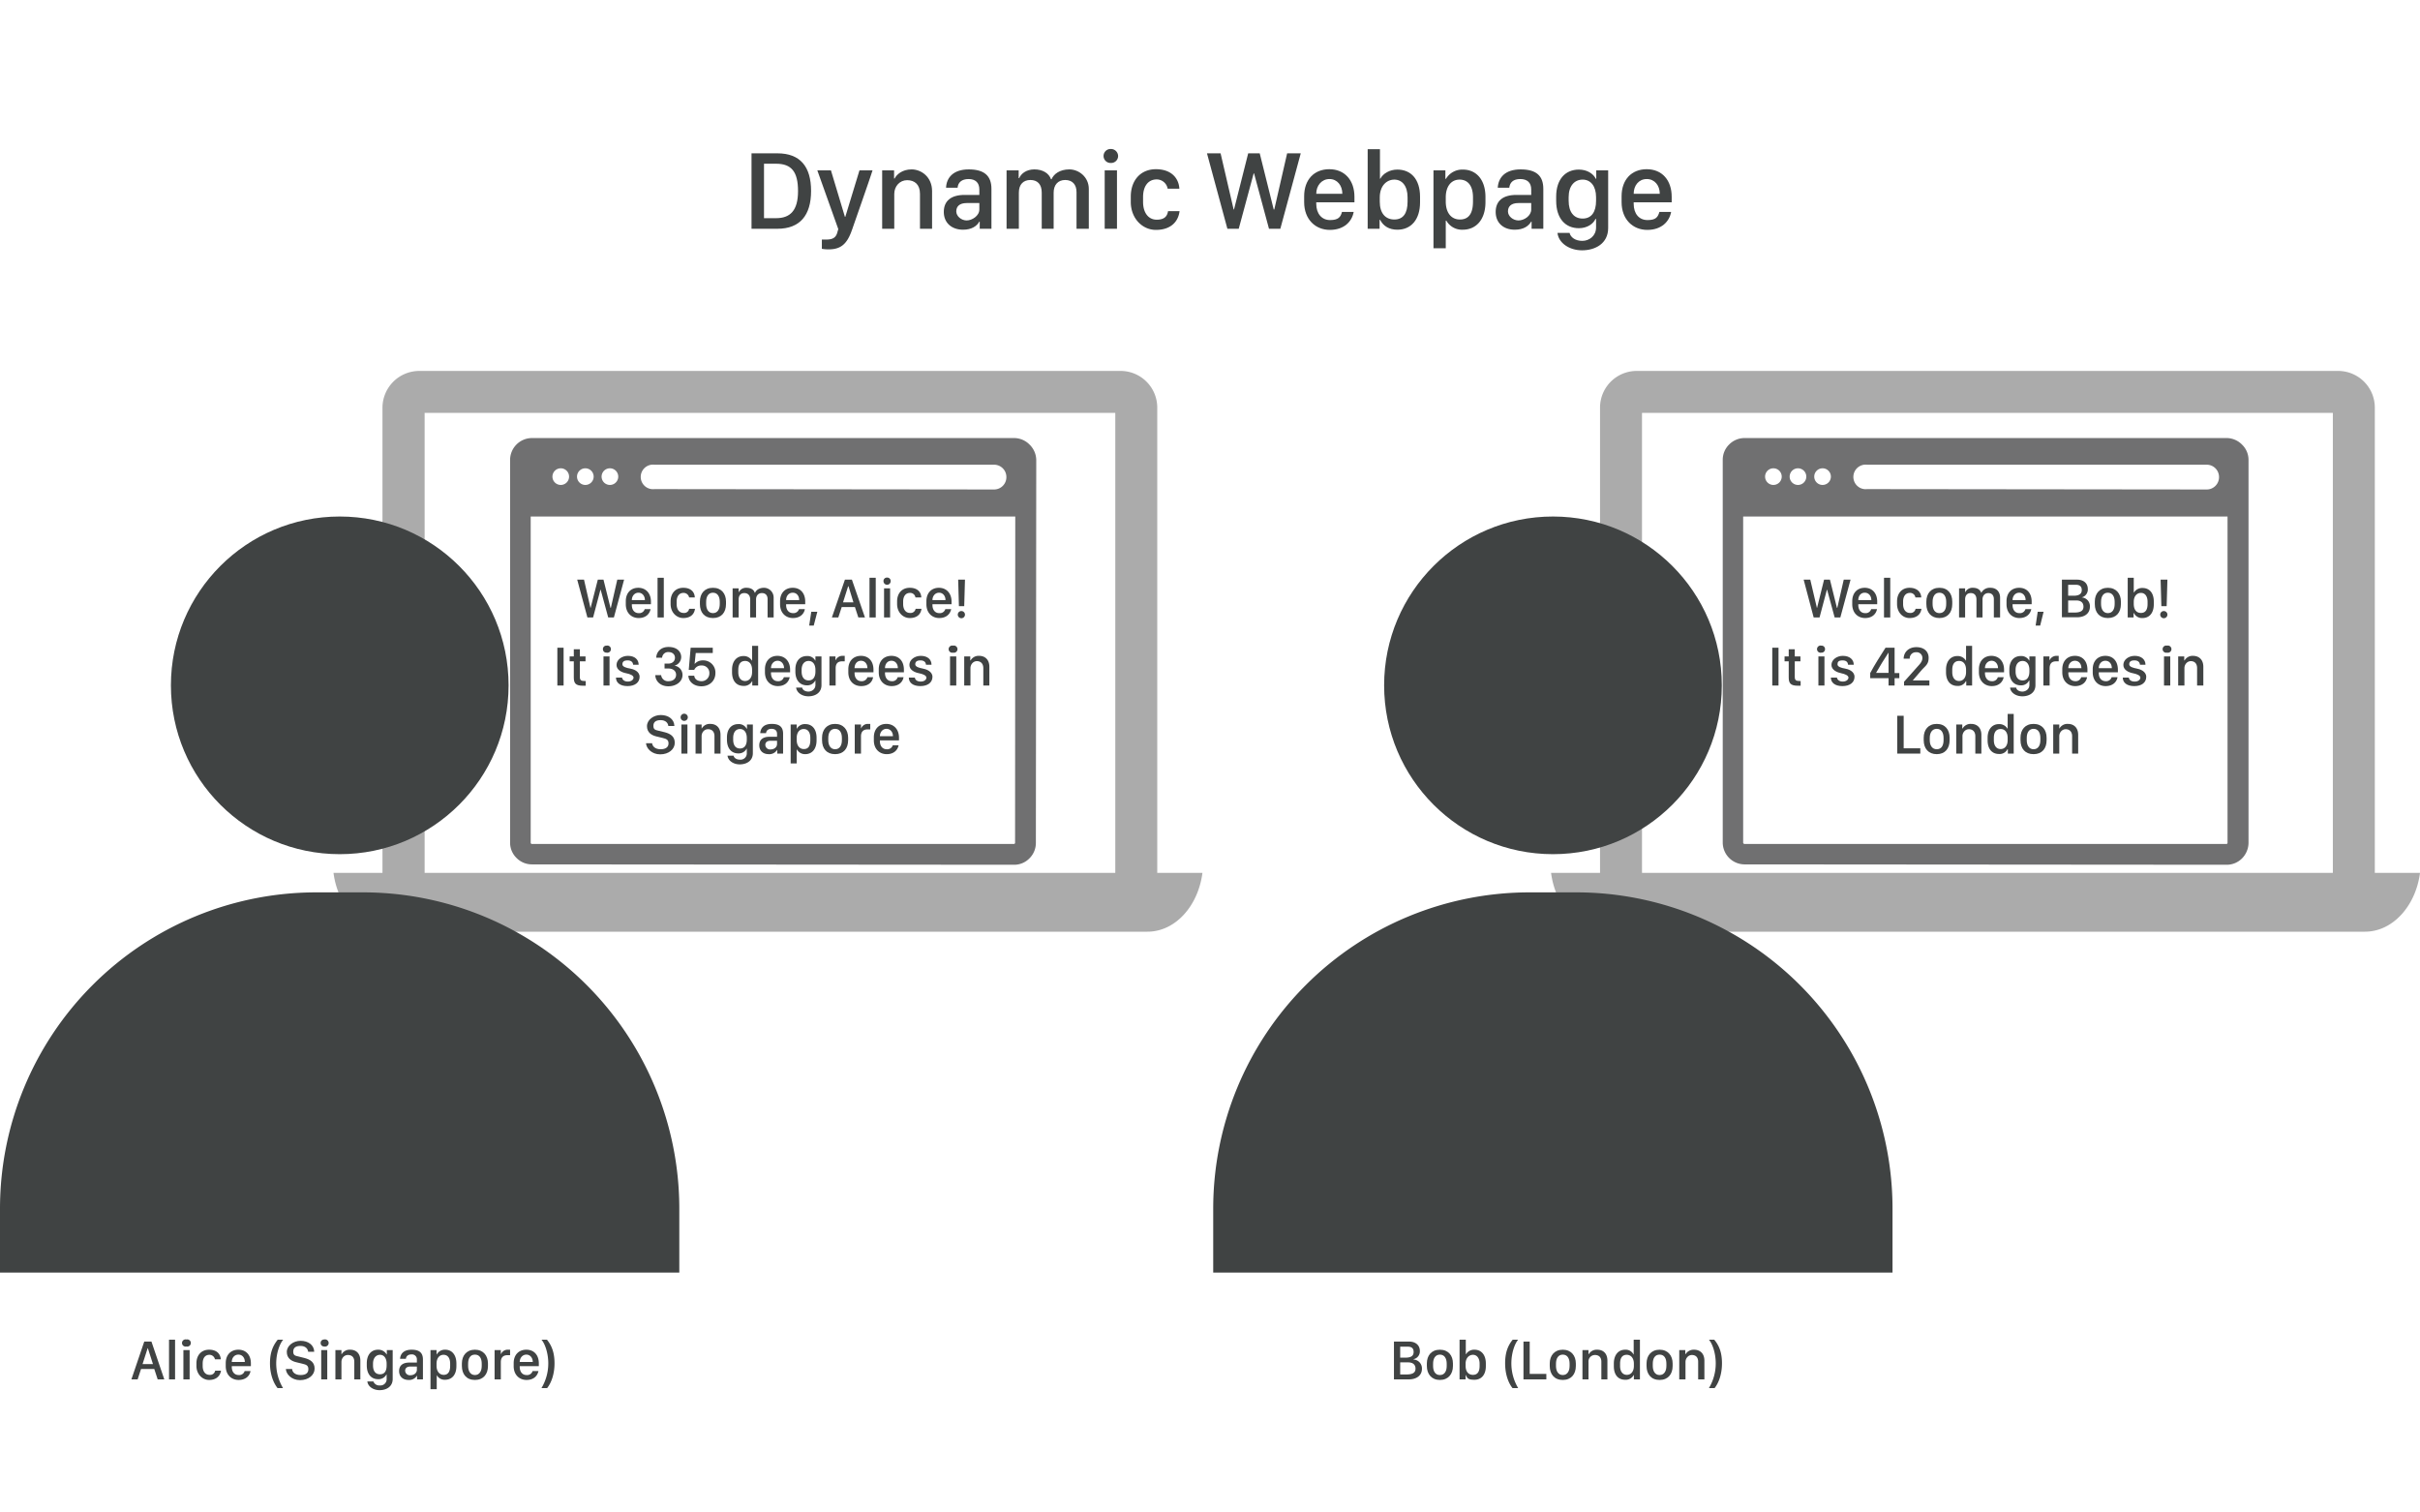 <svg viewBox="0 0 1280 800" xmlns="http://www.w3.org/2000/svg"><path d="m544.6 235.2a11.5 11.5 0 0 0 -8.1-3.5h-255.2a11.6 11.6 0 0 0 -11.5 11.5v202.5a11.3 11.3 0 0 0 3.4 8.1 11.4 11.4 0 0 0 8.1 3.4l255.1.2h.1a11.2 11.2 0 0 0 8-3.4 11.4 11.4 0 0 0 3.4-8.1l.2-202.7a11.6 11.6 0 0 0 -3.5-8zm-7.7 210.7c0 .2-.4.5-.5.5h-255.2c-.2 0-.5-.4-.5-.6v-172.6h256.3zm-4.6-193.5a6.5 6.5 0 0 1 -6.5 6.5l-179.6-.2a6.5 6.5 0 1 1 0-12.9h179.6a6.5 6.5 0 0 1 6.5 6.6zm-205.3-.3a4.4 4.4 0 1 1 -4.4-4.4 4.4 4.4 0 0 1 4.4 4.4zm-13 0a4.4 4.4 0 1 1 -4.4-4.4 4.4 4.4 0 0 1 4.4 4.4zm-17.4-4.4a4.4 4.4 0 0 1 0 8.8 4.4 4.4 0 0 1 0-8.8z" fill="#707071"/><g fill="#404343"><path d="m310.7 326.6-5.4-20h3.6l3.4 14.9h.1l3.8-14.9h3l3.7 14.9h.2l3.4-14.9h3.6l-5.4 20h-3l-4-14.7h-.1l-3.9 14.7z"/><path d="m331 319.6v-1.6c0-4.3 2.6-7.1 6.6-7.1s6.7 2.9 6.7 7.3v1.4h-10.1v.4c0 2.6 1.4 4.3 3.6 4.3a3 3 0 0 0 3.2-2.1h3.1c-.5 2.5-2.5 4.7-6.3 4.7s-6.8-2.7-6.8-7.3zm10.1-2.2c0-2.2-1.4-3.9-3.4-3.9s-3.5 1.7-3.5 3.9z"/><path d="m347.8 305.6h3.3v21h-3.3z"/><path d="m354.7 318.1c0-4.2 2.5-7.2 6.7-7.2s6 2.4 6.1 5.1h-3a3 3 0 0 0 -3-2.4c-2.2 0-3.6 1.7-3.6 4.6v1.3c0 2.9 1.4 4.7 3.7 4.7a2.6 2.6 0 0 0 2.9-2.2h3.1c-.4 3.1-2.6 4.9-6.2 4.9s-6.7-3-6.7-7.4z"/><path d="m384 318.2v1.3c0 4.4-2.4 7.4-6.9 7.4s-6.9-3-6.9-7.4v-1.3c0-4.2 2.4-7.3 6.9-7.3s6.9 3.1 6.9 7.3zm-10.5.1v1.2c0 2.7 1.2 4.8 3.6 4.8s3.6-2 3.6-4.8v-1.2c0-2.8-1.2-4.8-3.6-4.8s-3.6 2-3.6 4.8z"/><path d="m387.5 311.2h3.2v2h.1a4.2 4.2 0 0 1 4-2.3c2.4 0 3.9 1 4.4 2.6h.2c.5-1.3 2.1-2.6 4.7-2.6s5.1 2.1 5.1 5.2v10.5h-3.2v-9.7c0-2-1.1-3.2-3-3.2s-3.1 1.3-3.1 3.4v9.5h-3.1v-9.5c0-2.3-1.3-3.4-3.1-3.4s-3 1.1-3 3.4v9.5h-3.2z"/><path d="m412.6 319.6v-1.6c0-4.3 2.6-7.1 6.7-7.1s6.6 2.9 6.6 7.3v1.4h-10.1v.4c0 2.6 1.4 4.3 3.7 4.3a3 3 0 0 0 3.1-2.1h3.1c-.4 2.5-2.5 4.7-6.3 4.7s-6.8-2.7-6.8-7.3zm10.1-2.2c0-2.2-1.3-3.9-3.4-3.9s-3.5 1.7-3.5 3.9z"/><path d="m428 330.9 1.1-7.3h3.2l-1.9 7.3z"/><path d="m440 326.6 6.9-20h3.7l6.9 20h-3.5l-1.8-5.5h-7l-1.8 5.5zm8.6-16.5-2.7 8.5h5.5l-2.6-8.5z"/><path d="m459.9 305.6h3.3v21h-3.3z"/><path d="m469.2 305.5a1.8 1.8 0 0 1 1.9 1.9 1.9 1.9 0 0 1 -3.8 0 1.8 1.8 0 0 1 1.9-1.9zm-1.6 5.7h3.2v15.4h-3.2z"/><path d="m474.5 318.1c0-4.2 2.5-7.2 6.7-7.2s6 2.4 6.1 5.1h-3.1a2.8 2.8 0 0 0 -2.9-2.4c-2.2 0-3.6 1.7-3.6 4.6v1.3c0 2.9 1.4 4.7 3.6 4.7a2.7 2.7 0 0 0 3-2.2h3.1c-.4 3.1-2.6 4.9-6.2 4.9s-6.7-3-6.7-7.4z"/><path d="m490 319.6v-1.6c0-4.3 2.6-7.1 6.6-7.1s6.7 2.9 6.7 7.3v1.4h-10.1v.4c0 2.6 1.4 4.3 3.6 4.3a3 3 0 0 0 3.2-2.1h3.1c-.5 2.5-2.5 4.7-6.3 4.7s-6.8-2.7-6.8-7.3zm10.1-2.2c0-2.2-1.4-3.9-3.4-3.9s-3.5 1.7-3.5 3.9z"/><path d="m508.6 323.2a1.9 1.9 0 1 1 -2 1.8 1.9 1.9 0 0 1 2-1.8zm1.8-16.6-.4 14h-2.8l-.4-14z"/><path d="m294.8 362.6v-20h3.3v20z"/><path d="m303.5 343.4h3.2v3.8h3v2.6h-3v8.2c0 1.7.6 2.2 2.4 2.2h.7v2.5h-1.5c-3.8 0-4.8-1.3-4.8-4.4v-8.5h-2.2v-2.6h2.2z"/><path d="m320.8 341.5a1.9 1.9 0 1 1 0 3.7 1.8 1.8 0 0 1 -1.9-1.8 1.8 1.8 0 0 1 1.9-1.9zm-1.6 5.7h3.2v15.4h-3.2z"/><path d="m332.1 346.9c3.7 0 5.7 2 5.7 4.7h-2.9c-.1-1.1-.8-2.3-2.9-2.3s-2.8.8-2.8 2.1 2.2 1.9 4 2.2 5.1 1.4 5.1 4.4-2.5 4.9-6.4 4.9-6.1-1.8-6.1-4.5h3.2c.2 1.2 1.3 2.1 3.1 2.1s3-1 3-2.1-1.8-1.9-3.9-2.3-5.1-1.6-5.1-4.4 2.9-4.8 6-4.8z"/><path d="m351.5 351h2c2.1 0 3.5-1.3 3.5-3.1s-1.4-3-3.4-3a3.2 3.2 0 0 0 -3.4 3h-3.1c.1-3 2.3-5.7 6.5-5.7s6.6 2.2 6.7 5.2a4.7 4.7 0 0 1 -3.6 4.7 4.9 4.9 0 0 1 4.3 4.9c0 3.5-3.3 6-7.5 6s-6.8-2.7-6.9-5.9h3.1a3.6 3.6 0 0 0 3.9 3.2c2.6 0 4-1.5 4-3.4s-1.5-3.3-4-3.3h-2.1z"/><path d="m367.2 357.4c.2 1.9 1.8 2.9 3.9 2.9a4.1 4.1 0 0 0 4.1-4.2 3.9 3.9 0 0 0 -4.1-4.1 4 4 0 0 0 -3.9 2.3h-2.9l1-11.7h11.7v2.8h-9l-.6 5.7h.1a5.6 5.6 0 0 1 4.3-1.8 6.4 6.4 0 0 1 6.6 6.7c0 4.2-3.2 7-7.4 7s-6.8-2.6-6.9-5.6z"/><path d="m397.7 349.4h.1v-7.8h3.2v21h-3.1v-2.3h-.1a4.8 4.8 0 0 1 -4.5 2.5c-3.9 0-6.1-2.8-6.1-7.2v-1.4c0-4.3 2.3-7.2 6.1-7.2a5 5 0 0 1 4.4 2.4zm-7.2 4.9v1.2c0 3.1 1.5 4.7 3.6 4.7s3.7-1.7 3.7-4.7v-1.2c0-2.9-1.4-4.7-3.7-4.7s-3.6 1.6-3.6 4.7z"/><path d="m404.6 355.6v-1.6c0-4.3 2.6-7.1 6.6-7.1s6.7 2.9 6.7 7.3v1.4h-10.1v.4c0 2.6 1.4 4.3 3.6 4.3a3 3 0 0 0 3.2-2.1h3.1c-.5 2.5-2.5 4.7-6.3 4.7s-6.8-2.7-6.8-7.3zm10.1-2.2c0-2.2-1.4-3.9-3.4-3.9s-3.5 1.7-3.5 3.9z"/><path d="m431.3 362.3v-2.3h-.1a4.7 4.7 0 0 1 -4.4 2.5c-3.6 0-6.1-2.6-6.1-7.3v-1.1c0-4.6 2.5-7.1 6.1-7.1a4.6 4.6 0 0 1 4.4 2.4h.1v-2.2h3.2v15.2c0 4.1-3.4 5.9-6.9 5.9s-6.2-2-6.5-4.6h3.2c.2 1.2 1.5 2.1 3.3 2.1s3.7-1.3 3.7-3.5zm-7.3-8v.9c0 3 1.4 4.7 3.7 4.7s3.6-1.7 3.6-4.7v-.9c0-2.9-1.4-4.7-3.6-4.7s-3.7 1.7-3.7 4.7z"/><path d="m438.7 347.2h3.2v2h.1a3.9 3.9 0 0 1 3.7-2.3h1.1v2.9h-1.4c-2.6 0-3.4 1.6-3.4 3.7v9.1h-3.3z"/><path d="m448.7 355.6v-1.6c0-4.3 2.6-7.1 6.7-7.1s6.6 2.9 6.6 7.3v1.4h-10v.4c0 2.6 1.4 4.3 3.6 4.3a3.1 3.1 0 0 0 3.2-2.1h3c-.4 2.5-2.4 4.7-6.3 4.7s-6.8-2.7-6.8-7.3zm10.1-2.2c0-2.2-1.3-3.9-3.4-3.9s-3.4 1.7-3.4 3.9z"/><path d="m464.8 355.6v-1.6c0-4.3 2.6-7.1 6.7-7.1s6.6 2.9 6.6 7.3v1.4h-10v.4c0 2.6 1.4 4.3 3.6 4.3a2.9 2.9 0 0 0 3.1-2.1h3.1c-.4 2.5-2.5 4.7-6.3 4.7s-6.8-2.7-6.8-7.3zm10.1-2.2c0-2.2-1.3-3.9-3.4-3.9s-3.4 1.7-3.4 3.9z"/><path d="m487 346.9c3.7 0 5.7 2 5.7 4.7h-2.9c-.1-1.1-.8-2.3-2.9-2.3s-2.8.8-2.8 2.1 2.2 1.9 3.9 2.2 5.2 1.4 5.2 4.4-2.5 4.9-6.4 4.9-6.1-1.8-6.1-4.5h3.2c.1 1.2 1.2 2.1 3.1 2.1s3-1 3-2.1-1.8-1.9-3.9-2.3-5.1-1.6-5.1-4.4 2.9-4.8 6-4.8z"/><path d="m504.1 341.5a1.9 1.9 0 1 1 0 3.7 1.9 1.9 0 1 1 0-3.7zm-1.6 5.7h3.3v15.4h-3.3z"/><path d="m510 347.2h3.2v2.1h.2a4.8 4.8 0 0 1 4.5-2.4c3.1 0 5.4 2 5.4 5.8v9.9h-3.2v-9.2c0-2.5-1.5-3.7-3.4-3.7s-3.4 1.7-3.4 3.7v9.2h-3.3z"/><path d="m344.9 393.1c.2 1.7 1.7 3.2 4.5 3.2s4.2-1.2 4.2-3.1-1.1-2.4-3.2-2.9l-3.3-.8c-2.5-.6-4.9-2.1-4.9-5.4s3.4-5.9 7.3-5.9 7.1 2.1 7.2 5.8h-3.2c-.2-1.7-1.5-3.1-4.1-3.1s-3.8 1.1-3.8 3 .9 2.2 2.7 2.6l3.3.8c3 .8 5.3 2.2 5.3 5.6s-3.2 6.1-7.7 6.1-7.4-3.2-7.5-5.9z"/><path d="m362 377.5a1.9 1.9 0 1 1 -2 1.9 1.9 1.9 0 0 1 2-1.9zm-1.6 5.7h3.2v15.4h-3.2z"/><path d="m367.9 383.2h3.2v2.1h.1a4.8 4.8 0 0 1 4.5-2.4c3.2 0 5.4 2 5.4 5.8v9.9h-3.2v-9.2c0-2.5-1.4-3.7-3.4-3.7s-3.4 1.7-3.4 3.7v9.2h-3.2z"/><path d="m395 398.3v-2.3h-.1a4.7 4.7 0 0 1 -4.4 2.5c-3.6 0-6-2.6-6-7.3v-1.1c0-4.6 2.4-7.1 6-7.1a4.6 4.6 0 0 1 4.4 2.4h.2v-2.2h3.1v15.2c0 4.1-3.4 5.9-6.9 5.9s-6.2-2-6.5-4.6h3.2c.3 1.2 1.5 2.1 3.4 2.1a3.3 3.3 0 0 0 3.6-3.5zm-7.2-8v.9c0 3 1.3 4.7 3.6 4.7s3.6-1.7 3.6-4.7v-.9c0-2.9-1.4-4.7-3.6-4.7s-3.6 1.7-3.6 4.7z"/><path d="m406.6 398.9c-3 0-5-1.8-5-4.7s1.9-4.5 5.4-4.5h4v-1.5c0-1.8-1.1-2.7-2.9-2.7s-2.8.9-2.9 2.3h-3.1c.2-2.7 1.9-4.9 6.1-4.9s6 1.7 6 5.2v10.5h-3.1v-1.9h-.1a4.8 4.8 0 0 1 -4.4 2.2zm4.4-5.4v-1.7h-3.4c-1.9 0-2.8.9-2.8 2.2a2.5 2.5 0 0 0 2.8 2.4c1.9 0 3.4-1.2 3.4-2.9z"/><path d="m421.6 396.5h-.2v7.3h-3.2v-20.6h3.2v2.2h.1a4.8 4.8 0 0 1 4.5-2.4c3.5 0 5.9 2.6 5.9 7.2v1.4c0 4.6-2.4 7.3-6 7.3a4.8 4.8 0 0 1 -4.3-2.4zm7-5.1v-1.1c0-3-1.3-4.7-3.5-4.7s-3.7 1.8-3.7 4.7v1.1c0 2.9 1.4 4.8 3.8 4.8s3.4-1.7 3.4-4.8z"/><path d="m448.6 390.2v1.3c0 4.4-2.4 7.4-6.9 7.4s-6.9-3-6.9-7.4v-1.3c0-4.2 2.5-7.3 6.9-7.3s6.9 3.1 6.9 7.3zm-10.5.1v1.2c0 2.7 1.2 4.8 3.6 4.8s3.6-2 3.6-4.8v-1.2c0-2.8-1.2-4.8-3.6-4.8s-3.6 2-3.6 4.8z"/><path d="m452.1 383.2h3.3v2h.1a3.8 3.8 0 0 1 3.7-2.3h1.1v2.9h-1.4c-2.6 0-3.5 1.6-3.5 3.7v9.1h-3.3z"/><path d="m462.2 391.6v-1.6c0-4.3 2.6-7.1 6.6-7.1s6.7 2.9 6.7 7.3v1.4h-10.1v.4c0 2.6 1.4 4.3 3.6 4.3a3 3 0 0 0 3.2-2.1h3.1c-.5 2.5-2.5 4.7-6.3 4.7s-6.8-2.7-6.8-7.3zm10.1-2.2c0-2.2-1.4-3.9-3.4-3.9s-3.5 1.7-3.5 3.9z"/><path d="m69.5 729.6 6.8-20h3.8l6.8 20h-3.5l-1.8-5.5h-7l-1.8 5.5zm8.6-16.5-2.7 8.4h5.5l-2.7-8.4z"/><path d="m89.4 708.6h3.2v21h-3.2z"/><path d="m98.6 708.5a1.9 1.9 0 1 1 0 3.7 1.9 1.9 0 1 1 0-3.7zm-1.6 5.6h3.3v15.5h-3.3z"/><path d="m103.9 721.1c0-4.2 2.5-7.2 6.7-7.2s6 2.4 6.2 5.1h-3.1a3 3 0 0 0 -2.9-2.4c-2.3 0-3.6 1.7-3.6 4.6v1.3c0 2.9 1.4 4.7 3.6 4.7a2.7 2.7 0 0 0 3-2.2h3.1c-.5 3-2.7 4.9-6.3 4.9s-6.7-3.1-6.7-7.4z"/><path d="m119.4 722.6v-1.6c0-4.3 2.6-7.1 6.7-7.1s6.6 2.9 6.6 7.2v1.5h-10.1v.4c0 2.6 1.4 4.3 3.7 4.3a3 3 0 0 0 3.1-2.1h3.1c-.4 2.5-2.5 4.7-6.3 4.7s-6.8-2.7-6.8-7.3zm10.1-2.2c0-2.2-1.3-3.9-3.4-3.9s-3.5 1.7-3.5 3.9z"/><path d="m149.8 708.6c-1.9 2.2-3.7 7.2-3.7 12.5a25.4 25.4 0 0 0 3.6 13.1h-2.9c-2.3-2.9-4-7.5-4-13.1s1.5-9.3 4.1-12.5z"/><path d="m154.5 724.1c.1 1.7 1.6 3.2 4.5 3.2s4.1-1.2 4.1-3.1-1-2.4-3.2-2.9l-3.3-.8c-2.5-.6-4.9-2.1-4.9-5.4s3.4-5.9 7.3-5.9 7.1 2.1 7.2 5.8h-3.2c-.2-1.7-1.5-3.1-4.1-3.1s-3.8 1.1-3.8 3 .9 2.2 2.8 2.6l3.2.8c3 .8 5.3 2.2 5.3 5.6s-3.2 6.1-7.7 6.1-7.4-3.2-7.5-5.9z"/><path d="m171.5 708.5a1.9 1.9 0 1 1 0 3.7 1.8 1.8 0 0 1 -1.9-1.8 1.8 1.8 0 0 1 1.9-1.9zm-1.6 5.6h3.2v15.5h-3.2z"/><path d="m177.4 714.1h3.2v2.2h.1a4.9 4.9 0 0 1 4.5-2.4c3.2 0 5.4 2 5.4 5.8v9.9h-3.2v-9.3c0-2.5-1.4-3.6-3.4-3.6s-3.4 1.7-3.4 3.7v9.2h-3.2z"/><path d="m204.5 729.2v-2.2h-.1a4.7 4.7 0 0 1 -4.4 2.5c-3.6 0-6-2.6-6-7.3v-1.1c0-4.6 2.4-7.2 6-7.2a5 5 0 0 1 4.5 2.5h.1v-2.3h3.1v15.3c0 4.1-3.4 5.9-6.9 5.9s-6.2-2-6.5-4.6h3.2a3.3 3.3 0 0 0 3.4 2.1 3.3 3.3 0 0 0 3.6-3.6zm-7.2-7.9v.9c0 3 1.3 4.7 3.7 4.7s3.5-1.7 3.5-4.7v-.9c0-2.9-1.4-4.7-3.5-4.7s-3.7 1.7-3.7 4.7z"/><path d="m216.1 729.9c-3 0-5-1.8-5-4.7s1.9-4.5 5.4-4.5h4v-1.5a2.6 2.6 0 0 0 -2.9-2.8c-1.8 0-2.8 1-2.9 2.3h-3.1c.2-2.6 1.9-4.8 6.1-4.8s6 1.7 6 5.2v10.5h-3.1v-1.9h-.1a4.8 4.8 0 0 1 -4.4 2.2zm4.4-5.4v-1.7h-3.4c-1.9 0-2.8.9-2.8 2.2a2.5 2.5 0 0 0 2.8 2.4c1.9 0 3.4-1.2 3.4-2.9z"/><path d="m231.1 727.5h-.1v7.3h-3.3v-20.7h3.2v2.3h.1a4.9 4.9 0 0 1 4.5-2.5c3.5 0 5.9 2.7 5.9 7.3v1.4c0 4.6-2.4 7.2-6 7.2a4.7 4.7 0 0 1 -4.3-2.3zm7-5.1v-1.1c0-3-1.3-4.7-3.5-4.7s-3.7 1.8-3.7 4.7v1.1c0 2.9 1.5 4.8 3.8 4.8s3.4-1.7 3.4-4.8z"/><path d="m258.1 721.2v1.3c0 4.3-2.4 7.4-6.9 7.4s-6.9-3.1-6.9-7.4v-1.3c0-4.2 2.5-7.3 6.9-7.3s6.9 3.1 6.9 7.3zm-10.5.1v1.2c0 2.7 1.2 4.8 3.6 4.8s3.6-2.1 3.6-4.8v-1.2c0-2.8-1.1-4.8-3.6-4.8s-3.6 2-3.6 4.8z"/><path d="m261.6 714.1h3.3v2.1h.1a3.8 3.8 0 0 1 3.7-2.3h1.1v2.9h-1.4c-2.6 0-3.5 1.6-3.5 3.7v9.1h-3.3z"/><path d="m271.7 722.6v-1.6c0-4.3 2.6-7.1 6.7-7.1s6.6 2.9 6.6 7.2v1.5h-10.1v.4c0 2.6 1.4 4.3 3.6 4.3a3 3 0 0 0 3.2-2.1h3.1c-.5 2.5-2.5 4.7-6.3 4.7s-6.8-2.7-6.8-7.3zm10.1-2.2c0-2.2-1.4-3.9-3.4-3.9s-3.5 1.7-3.5 3.9z"/><path d="m289.3 708.6c2.6 3.2 4 7 4 12.5s-1.6 10.2-3.9 13.1h-3a25.4 25.4 0 0 0 3.6-13.1c0-5.3-1.7-10.3-3.6-12.5z"/><path d="m411.2 81.1c12 0 17.8 7 17.8 19.9s-5.9 20-17.8 20h-13.7v-39.9zm-7.1 34.3h6.4c7.5 0 11.6-4.1 11.6-14.3s-3.4-14.5-11.6-14.5h-6.4z"/><path d="m451 120.6-.8 2.2c-2.6 6.8-6 9.1-12 9.1a19 19 0 0 1 -3.5-.3v-4.9h2.4c3.5 0 5.2-1.1 5.9-4.2l.4-1.3-11.1-31.1h7.2l7.4 24.6h.2l7.5-24.6h6.9c-1.3 4.3-10.5 30.4-10.5 30.5z"/><path d="m466.6 90.1h6.3v4.3h.3c1-2 3.9-4.8 9-4.8s10.8 4 10.8 11.5v19.9h-6.4v-18.5c0-5-2.9-7.2-6.8-7.2s-6.8 3.2-6.8 7.3v18.4h-6.4z"/><path d="m509.4 121.5c-6 0-10.2-3.6-10.2-9.4s3.8-9 11-9h7.8v-2.9c0-3.6-2.1-5.5-5.7-5.5s-5.6 1.8-5.8 4.6h-6.1c.2-5.3 3.8-9.7 12-9.7s12 3.4 12 10.3v21.1h-6.2v-3.8h-.2c-1.3 2.4-4.1 4.3-8.6 4.3zm8.6-10.7v-3.4h-6.7c-3.8 0-5.5 1.8-5.5 4.4s2.7 4.8 5.5 4.8 6.7-2.4 6.7-5.8z"/><path d="m532.4 90.1h6.4v4.1h.3c.9-2.2 3.6-4.6 8-4.6s7.7 2 8.8 5.2h.3c1.1-2.7 4.3-5.2 9.4-5.2s10.3 4.1 10.3 10.3v21.1h-6.5v-19.4c0-4-2.2-6.4-6-6.4s-6.1 2.6-6.1 6.7v19.1h-6.3v-19.1c0-4.6-2.4-6.7-6-6.7s-6.1 2.2-6.1 6.7v19.1h-6.5z"/><path d="m587.5 78.8a3.8 3.8 0 0 1 3.9 3.7 3.7 3.7 0 0 1 -3.9 3.7 3.7 3.7 0 0 1 -3.8-3.7 3.7 3.7 0 0 1 3.8-3.7zm-3.2 11.3h6.5v30.9h-6.5z"/><path d="m598.1 104c0-8.4 5-14.5 13.3-14.5s12.1 4.9 12.4 10.3h-6.2a5.9 5.9 0 0 0 -5.8-4.9c-4.5 0-7.2 3.6-7.2 9.3v2.6c0 5.7 2.8 9.4 7.2 9.4s5.6-2.1 6-4.5h6.1c-.8 6.2-5.3 9.9-12.5 9.9s-13.3-6.1-13.3-14.8z"/><path d="m649.2 121-10.8-39.9h7.2l6.9 29.7h.2l7.5-29.7h6.1l7.4 29.7h.3l6.8-29.7h7.2l-10.8 39.9h-6l-7.9-29.3h-.2l-7.9 29.3z"/><path d="m689.8 106.9v-3.1c0-8.7 5.2-14.3 13.3-14.3s13.3 5.8 13.3 14.6v2.9h-20.2v.8c0 5.2 2.9 8.6 7.3 8.6s5.6-1.6 6.3-4.3h6.2c-.9 5-5 9.5-12.6 9.5s-13.6-5.5-13.6-14.7zm20.2-4.4c0-4.4-2.7-7.8-6.8-7.8s-7 3.4-7 7.8z"/><path d="m730 116.3h-.3v4.7h-6.3v-42.1h6.5v15.6h.2c1.5-2.8 5-4.8 9-4.8 7.1 0 12 5 12 14.4v2.9c0 9.1-4.7 14.5-12 14.5-4.4 0-7.5-2-9.1-5.2zm14.5-9.6v-2.3c0-6.1-2.9-9.4-7-9.4s-7.7 3.3-7.7 9.4v2.3c0 6.1 3 9.4 7.7 9.4s7-3.3 7-9.4z"/><path d="m765 116.7h-.3v14.6h-6.5v-41.2h6.3v4.5h.3a10 10 0 0 1 9-4.9c6.9 0 11.9 5.2 11.9 14.5v2.7c0 9.2-4.9 14.6-12 14.6a9.5 9.5 0 0 1 -8.7-4.8zm14.1-10.1v-2.2c0-6-2.6-9.4-7.1-9.4s-7.3 3.7-7.3 9.4v2.2c0 5.8 2.8 9.5 7.5 9.5s6.9-3.3 6.9-9.5z"/><path d="m801.2 121.5c-6 0-10.1-3.6-10.1-9.4s3.8-9 10.9-9h7.9v-2.9c0-3.6-2.1-5.5-5.8-5.5s-5.5 1.8-5.8 4.6h-6.1c.3-5.3 3.8-9.7 12.1-9.7s12 3.4 12 10.3v21.1h-6.2v-3.8h-.2c-1.4 2.4-4.1 4.3-8.7 4.3zm8.7-10.7v-3.4h-6.8c-3.8 0-5.5 1.8-5.5 4.4s2.7 4.8 5.6 4.8 6.7-2.4 6.7-5.8z"/><path d="m844.2 120.3v-4.5h-.3c-1.2 2.7-4.5 4.9-8.8 4.9-7.1 0-12-5.1-12-14.5v-2.2c0-9.2 4.9-14.3 12-14.3 4.3 0 7.6 2.1 9 4.9h.2v-4.5h6.3v30.5c0 8.2-6.8 11.8-13.8 11.8s-12.5-4.1-13-9.2h6.4c.5 2.3 3 4.2 6.7 4.2s7.3-2.6 7.3-7.1zm-14.5-16v1.9c0 5.9 2.7 9.4 7.4 9.4s7.1-3.5 7.1-9.4v-1.9c0-5.8-2.8-9.3-7.1-9.3s-7.4 3.3-7.4 9.3z"/><path d="m857.7 106.9v-3.1c0-8.7 5.2-14.3 13.3-14.3s13.2 5.8 13.2 14.6v2.9h-20.1v.8c0 5.2 2.8 8.6 7.3 8.6s5.5-1.6 6.3-4.3h6.2c-.9 5-5 9.5-12.6 9.5s-13.6-5.5-13.6-14.7zm20.2-4.4c0-4.4-2.7-7.8-6.9-7.8s-6.9 3.4-6.9 7.8z"/></g><path d="m612.1 461.7v-246.1a19.4 19.4 0 0 0 -19.4-19.4h-370.9a19.5 19.5 0 0 0 -19.5 19.4v246.1h-25.9c2.3 17.6 14.5 31.1 29.1 31.1h401.4c14.7 0 26.8-13.5 29.1-31.1zm-387.5-243.3h365.3v243.3h-365.3z" fill="#ababab"/><circle cx="179.7" cy="362.5" fill="#404343" r="89.3"/><path d="m167.3 472h24.7a167.3 167.3 0 0 1 167.3 167.3v33.8a0 0 0 0 1 0 0h-359.3a0 0 0 0 1 0 0v-33.8a167.3 167.3 0 0 1 167.3-167.3z" fill="#404343"/><path d="m1185.9 235.2a11.5 11.5 0 0 0 -8.1-3.5h-255.1a11.4 11.4 0 0 0 -8.1 3.4 11.3 11.3 0 0 0 -3.4 8.1v202.5a11.6 11.6 0 0 0 11.4 11.5l255.2.2a11.4 11.4 0 0 0 8.1-3.4 11.9 11.9 0 0 0 3.4-8.1v-202.7a11.2 11.2 0 0 0 -3.4-8zm-7.7 210.7a.6.6 0 0 1 -.5.5h-255.1a.9.9 0 0 1 -.6-.6v-172.6h256.2zm-4.5-193.5a6.5 6.5 0 0 1 -6.5 6.5l-179.6-.2a6.5 6.5 0 1 1 0-12.9h179.6a6.5 6.5 0 0 1 6.5 6.6zm-205.3-.3a4.4 4.4 0 0 1 -4.4 4.4 4.4 4.4 0 1 1 0-8.8 4.4 4.4 0 0 1 4.4 4.4zm-13 0a4.4 4.4 0 0 1 -4.4 4.4 4.4 4.4 0 1 1 0-8.8 4.4 4.4 0 0 1 4.4 4.4zm-17.4-4.4a4.4 4.4 0 1 1 -4.4 4.4 4.4 4.4 0 0 1 4.4-4.4z" fill="#707071"/><path d="m959.3 326.6-5.3-20h3.5l3.5 14.9h.1l3.7-14.9h3.1l3.7 14.9h.2l3.4-14.9h3.6l-5.4 20h-3l-4-14.7h-.1l-3.9 14.7z" fill="#404343"/><path d="m979.7 319.6v-1.6c0-4.3 2.6-7.1 6.6-7.1s6.6 2.9 6.6 7.3v1.4h-10v.4c0 2.6 1.4 4.3 3.6 4.3a3 3 0 0 0 3.2-2.1h3.1c-.5 2.5-2.5 4.7-6.3 4.7s-6.8-2.7-6.8-7.3zm10.1-2.2c0-2.2-1.4-3.9-3.5-3.9s-3.4 1.7-3.4 3.9z" fill="#404343"/><path d="m996.5 305.6h3.3v21h-3.3z" fill="#404343"/><path d="m1003.4 318.1c0-4.2 2.5-7.2 6.6-7.2s6.1 2.4 6.2 5.1h-3.1a2.8 2.8 0 0 0 -2.9-2.4c-2.2 0-3.6 1.7-3.6 4.6v1.3c0 2.9 1.4 4.7 3.6 4.7a2.7 2.7 0 0 0 3-2.2h3.1c-.4 3.1-2.7 4.9-6.3 4.9s-6.6-3-6.6-7.4z" fill="#404343"/><path d="m1032.6 318.2v1.3c0 4.4-2.4 7.4-6.8 7.4s-6.9-3-6.9-7.4v-1.3c0-4.2 2.4-7.3 6.9-7.3s6.8 3.1 6.8 7.3zm-10.4.1v1.2c0 2.7 1.1 4.8 3.6 4.8s3.6-2 3.6-4.8v-1.2c0-2.8-1.2-4.8-3.6-4.8s-3.6 2-3.6 4.8z" fill="#404343"/><path d="m1036.2 311.2h3.2v2h.1a4.2 4.2 0 0 1 4-2.3c2.4 0 3.8 1 4.4 2.6h.1a5 5 0 0 1 4.8-2.6c3.2 0 5.1 2.1 5.1 5.2v10.5h-3.3v-9.7c0-2-1.1-3.2-2.9-3.2s-3.1 1.3-3.1 3.4v9.5h-3.2v-9.5c0-2.3-1.2-3.4-3-3.4s-3 1.1-3 3.4v9.5h-3.2z" fill="#404343"/><path d="m1061.3 319.6v-1.6c0-4.3 2.6-7.1 6.7-7.1s6.6 2.9 6.6 7.3v1.4h-10.1v.4c0 2.6 1.4 4.3 3.6 4.3a3 3 0 0 0 3.2-2.1h3.1c-.5 2.5-2.5 4.7-6.3 4.7s-6.8-2.7-6.8-7.3zm10.1-2.2c0-2.2-1.4-3.9-3.4-3.9s-3.5 1.7-3.5 3.9z" fill="#404343"/><path d="m1076.7 330.9 1.1-7.3h3.1l-1.8 7.3z" fill="#404343"/><path d="m1090.6 306.6h8c3.5 0 5.7 1.9 5.7 5a4.3 4.3 0 0 1 -3.3 4.4 4.6 4.6 0 0 1 4.4 4.9c0 3.6-2.8 5.6-6.9 5.6h-7.9zm3.3 8.5h2.9c2.9 0 4.3-1 4.3-3s-1.2-2.8-3.2-2.8h-4zm0 8.9h3.2c3.5 0 4.9-1 4.9-3.1s-1.3-3.3-3.8-3.3h-4.3z" fill="#404343"/><path d="m1121.8 318.2v1.3c0 4.4-2.4 7.4-6.9 7.4s-6.9-3-6.9-7.4v-1.3c0-4.2 2.5-7.3 6.9-7.3s6.9 3.1 6.9 7.3zm-10.5.1v1.2c0 2.7 1.2 4.8 3.6 4.8s3.6-2 3.6-4.8v-1.2c0-2.8-1.2-4.8-3.6-4.8s-3.6 2-3.6 4.8z" fill="#404343"/><path d="m1128.7 324.3h-.2v2.3h-3.1v-21h3.2v7.8h.1a5.1 5.1 0 0 1 4.5-2.4c3.6 0 6 2.5 6 7.2v1.4c0 4.6-2.3 7.3-6 7.3a4.7 4.7 0 0 1 -4.5-2.6zm7.2-4.8v-1.2c0-3-1.4-4.7-3.5-4.7s-3.8 1.7-3.8 4.7v1.1c0 3.1 1.4 4.8 3.8 4.8s3.5-1.7 3.5-4.7z" fill="#404343"/><path d="m1144.6 323.2a1.9 1.9 0 1 1 -2 1.8 1.9 1.9 0 0 1 2-1.8zm1.8-16.6-.4 14h-2.8l-.4-14z" fill="#404343"/><path d="m937.4 362.6v-20h3.3v20z" fill="#404343"/><path d="m946.1 343.4h3.2v3.8h3v2.6h-3v8.2c0 1.7.6 2.2 2.4 2.2h.7v2.5h-1.5c-3.8 0-4.8-1.3-4.8-4.4v-8.5h-2.2v-2.6h2.2z" fill="#404343"/><path d="m963.4 341.5a1.8 1.8 0 0 1 1.9 1.9 1.8 1.8 0 0 1 -1.9 1.8 1.9 1.9 0 1 1 0-3.7zm-1.6 5.7h3.2v15.4h-3.2z" fill="#404343"/><path d="m974.7 346.9c3.7 0 5.8 2 5.8 4.7h-3c-.1-1.1-.7-2.3-2.9-2.3s-2.7.8-2.7 2.1 2.1 1.9 3.9 2.2 5.1 1.4 5.1 4.4-2.5 4.9-6.4 4.9-6.1-1.8-6.1-4.5h3.2c.2 1.2 1.3 2.1 3.1 2.1s3-1 3-2.1-1.8-1.9-3.8-2.3-5.2-1.6-5.2-4.4 2.9-4.8 6-4.8z" fill="#404343"/><path d="m1002.1 342.6v13.4h2.5v2.7h-2.5v3.9h-3.2v-3.9h-9.7v-2.7c2.4-4.5 5.3-9 8.1-13.4zm-3.2 13.4v-10.7h-.1c-2.2 3.3-4.5 7.1-6.5 10.6h6.6z" fill="#404343"/><path d="m1006.9 348.4c0-3.3 2.5-6.1 6.7-6.1s6.5 2.4 6.5 5.6-1.3 4-3.5 6.3l-4.9 5.7h8.8v2.7h-13.4v-2l7.4-8.3c1.2-1.3 2.3-2.6 2.3-4.2a3 3 0 0 0 -3.3-3.1 3.2 3.2 0 0 0 -3.4 3.2v.2z" fill="#404343"/><path d="m1039.8 349.4h.1v-7.8h3.2v21h-3.1v-2.3h-.2a4.6 4.6 0 0 1 -4.5 2.5c-3.8 0-6-2.8-6-7.2v-1.4c0-4.3 2.3-7.2 6-7.2a5 5 0 0 1 4.5 2.4zm-7.2 4.9v1.2c0 3.1 1.5 4.7 3.6 4.7s3.7-1.7 3.7-4.7v-1.2c0-2.9-1.4-4.7-3.7-4.7s-3.6 1.6-3.6 4.7z" fill="#404343"/><path d="m1046.7 355.6v-1.6c0-4.3 2.6-7.1 6.6-7.1s6.7 2.9 6.7 7.3v1.4h-10.1v.4c0 2.6 1.4 4.3 3.6 4.3a3 3 0 0 0 3.2-2.1h3.1c-.5 2.5-2.5 4.7-6.3 4.7s-6.8-2.7-6.8-7.3zm10.1-2.2c0-2.2-1.4-3.9-3.4-3.9s-3.5 1.7-3.5 3.9z" fill="#404343"/><path d="m1073.4 362.3v-2.3h-.2a4.6 4.6 0 0 1 -4.4 2.5c-3.5 0-6-2.6-6-7.3v-1.1c0-4.6 2.5-7.1 6-7.1a4.8 4.8 0 0 1 4.5 2.4h.1v-2.2h3.2v15.2c0 4.1-3.4 5.9-6.9 5.9s-6.3-2-6.5-4.6h3.2c.2 1.2 1.5 2.1 3.3 2.1s3.7-1.3 3.7-3.5zm-7.3-8v.9c0 3 1.4 4.7 3.7 4.7s3.6-1.7 3.6-4.7v-.9c0-2.9-1.4-4.7-3.6-4.7s-3.7 1.7-3.7 4.7z" fill="#404343"/><path d="m1080.8 347.2h3.2v2h.1a3.9 3.9 0 0 1 3.7-2.3h1.1v2.9h-1.4c-2.6 0-3.4 1.6-3.4 3.7v9.1h-3.3z" fill="#404343"/><path d="m1090.8 355.6v-1.6c0-4.3 2.6-7.1 6.7-7.1s6.6 2.9 6.6 7.3v1.4h-10.1v.4c0 2.6 1.5 4.3 3.7 4.3a3 3 0 0 0 3.1-2.1h3.1c-.4 2.5-2.5 4.7-6.3 4.7s-6.8-2.7-6.8-7.3zm10.1-2.2c0-2.2-1.3-3.9-3.4-3.9s-3.5 1.7-3.5 3.9z" fill="#404343"/><path d="m1106.9 355.6v-1.6c0-4.3 2.6-7.1 6.7-7.1s6.6 2.9 6.6 7.3v1.4h-10.1v.4c0 2.6 1.4 4.3 3.7 4.3a3 3 0 0 0 3.1-2.1h3.1c-.4 2.5-2.5 4.7-6.3 4.7s-6.8-2.7-6.8-7.3zm10.1-2.2c0-2.2-1.3-3.9-3.4-3.9s-3.5 1.7-3.5 3.9z" fill="#404343"/><path d="m1129.1 346.9c3.6 0 5.7 2 5.7 4.7h-2.9c-.1-1.1-.8-2.3-2.9-2.3s-2.8.8-2.8 2.1 2.2 1.9 3.9 2.2 5.1 1.4 5.1 4.4-2.4 4.9-6.3 4.9-6.1-1.8-6.1-4.5h3.2c.1 1.2 1.2 2.1 3.1 2.1s3-1 3-2.1-1.8-1.9-3.9-2.3-5.1-1.6-5.1-4.4 2.8-4.8 6-4.8z" fill="#404343"/><path d="m1146.2 341.5a1.9 1.9 0 1 1 0 3.7 1.9 1.9 0 1 1 0-3.7zm-1.6 5.7h3.3v15.4h-3.3z" fill="#404343"/><path d="m1152.1 347.2h3.2v2.1h.2a4.8 4.8 0 0 1 4.4-2.4c3.2 0 5.5 2 5.5 5.8v9.9h-3.3v-9.2c0-2.5-1.4-3.7-3.3-3.7s-3.4 1.7-3.4 3.7v9.2h-3.3z" fill="#404343"/><path d="m1015.7 398.6h-12.2v-20h3.4v17.2h8.8z" fill="#404343"/><path d="m1031.2 390.2v1.3c0 4.4-2.4 7.4-6.8 7.4s-6.9-3-6.9-7.4v-1.3c0-4.2 2.4-7.3 6.9-7.3s6.8 3.1 6.8 7.3zm-10.5.1v1.2c0 2.7 1.2 4.8 3.7 4.8s3.6-2 3.6-4.8v-1.2c0-2.8-1.2-4.8-3.6-4.8s-3.7 2-3.7 4.8z" fill="#404343"/><path d="m1034.7 383.2h3.2v2.1h.2a4.8 4.8 0 0 1 4.5-2.4c3.1 0 5.4 2 5.4 5.8v9.9h-3.2v-9.2c0-2.5-1.5-3.7-3.4-3.7s-3.4 1.7-3.4 3.7v9.2h-3.3z" fill="#404343"/><path d="m1061.8 385.4h.1v-7.8h3.2v21h-3.1v-2.3h-.2a4.6 4.6 0 0 1 -4.5 2.5c-3.8 0-6-2.8-6-7.2v-1.4c0-4.3 2.3-7.2 6-7.2a5 5 0 0 1 4.5 2.4zm-7.2 4.9v1.2c0 3.1 1.5 4.7 3.6 4.7s3.7-1.7 3.7-4.7v-1.2c0-2.9-1.4-4.7-3.7-4.7s-3.6 1.6-3.6 4.7z" fill="#404343"/><path d="m1082.5 390.2v1.3c0 4.4-2.4 7.4-6.9 7.4s-6.9-3-6.9-7.4v-1.3c0-4.2 2.4-7.3 6.9-7.3s6.9 3.1 6.9 7.3zm-10.5.1v1.2c0 2.7 1.2 4.8 3.6 4.8s3.6-2 3.6-4.8v-1.2c0-2.8-1.2-4.8-3.6-4.8s-3.6 2-3.6 4.8z" fill="#404343"/><path d="m1086 383.2h3.2v2.1h.1a4.8 4.8 0 0 1 4.5-2.4c3.1 0 5.4 2 5.4 5.8v9.9h-3.2v-9.2c0-2.5-1.5-3.7-3.4-3.7s-3.4 1.7-3.4 3.7v9.2h-3.2z" fill="#404343"/><path d="m737.3 709.6h8c3.4 0 5.7 1.9 5.7 5a4.2 4.2 0 0 1 -3.3 4.3v.2a4.7 4.7 0 0 1 4.4 4.9c0 3.5-2.8 5.6-7 5.6h-7.8zm3.3 8.5h2.8c3 0 4.3-1 4.3-3s-1.1-2.8-3.1-2.8h-4zm0 8.9h3.2c3.5 0 4.9-1 4.9-3.1s-1.4-3.3-3.9-3.3h-4.2z" fill="#404343"/><path d="m768.5 721.2v1.3c0 4.3-2.5 7.4-6.9 7.4s-6.9-3.1-6.9-7.4v-1.3c0-4.2 2.4-7.3 6.9-7.3s6.9 3.1 6.9 7.3zm-10.5.1v1.2c0 2.7 1.1 4.8 3.6 4.8s3.6-2.1 3.6-4.8v-1.2c0-2.8-1.2-4.8-3.6-4.8s-3.6 2-3.6 4.8z" fill="#404343"/><path d="m775.3 727.3h-.1v2.3h-3.2v-21h3.3v7.7h.1a5 5 0 0 1 4.5-2.4c3.5 0 6 2.6 6 7.3v1.4c0 4.6-2.4 7.2-6 7.2s-3.8-.9-4.6-2.5zm7.3-4.8v-1.2c0-3-1.5-4.7-3.5-4.7s-3.9 1.6-3.9 4.7v1.1c0 3.1 1.5 4.8 3.9 4.8s3.5-1.7 3.5-4.7z" fill="#404343"/><path d="m803 708.6c-1.9 2.2-3.6 7.2-3.6 12.5a25.4 25.4 0 0 0 3.6 13.1h-3c-2.3-2.9-3.9-7.5-3.9-13.1s1.4-9.3 4-12.5z" fill="#404343"/><path d="m817.9 729.6h-12.1v-20h3.3v17.1h8.8z" fill="#404343"/><path d="m833.5 721.2v1.3c0 4.3-2.4 7.4-6.9 7.4s-6.9-3.1-6.9-7.4v-1.3c0-4.2 2.5-7.3 6.9-7.3s6.9 3.1 6.9 7.3zm-10.5.1v1.2c0 2.7 1.2 4.8 3.6 4.8s3.6-2.1 3.6-4.8v-1.2c0-2.8-1.2-4.8-3.6-4.8s-3.6 2-3.6 4.8z" fill="#404343"/><path d="m837 714.1h3.2v2.2h.1a4.9 4.9 0 0 1 4.5-2.4c3.2 0 5.4 2 5.4 5.8v9.9h-3.2v-9.3c0-2.5-1.4-3.6-3.4-3.6a3.4 3.4 0 0 0 -3.4 3.7v9.2h-3.2z" fill="#404343"/><path d="m864 716.4h.1v-7.8h3.3v21h-3.2v-2.3h-.1a4.7 4.7 0 0 1 -4.5 2.5c-3.9 0-6-2.8-6-7.2v-1.4c0-4.3 2.2-7.3 6-7.3a4.6 4.6 0 0 1 4.4 2.5zm-7.1 4.9v1.2c0 3.1 1.5 4.7 3.6 4.7s3.7-1.7 3.7-4.7v-1.2c0-2.9-1.5-4.7-3.8-4.7s-3.5 1.6-3.5 4.7z" fill="#404343"/><path d="m884.7 721.2v1.3c0 4.3-2.4 7.4-6.9 7.4s-6.9-3.1-6.9-7.4v-1.3c0-4.2 2.5-7.3 6.9-7.3s6.9 3.1 6.9 7.3zm-10.5.1v1.2c0 2.7 1.2 4.8 3.6 4.8s3.6-2.1 3.6-4.8v-1.2c0-2.8-1.1-4.8-3.6-4.8s-3.6 2-3.6 4.8z" fill="#404343"/><path d="m888.2 714.1h3.2v2.2h.1a5.1 5.1 0 0 1 4.5-2.4c3.2 0 5.5 2 5.5 5.8v9.9h-3.3v-9.3c0-2.5-1.4-3.6-3.3-3.6s-3.4 1.7-3.4 3.7v9.2h-3.3z" fill="#404343"/><path d="m906.7 708.6c2.7 3.2 4.1 7 4.1 12.5s-1.6 10.2-3.9 13.1h-3a25.4 25.4 0 0 0 3.6-13.1c0-5.3-1.7-10.3-3.6-12.5z" fill="#404343"/><path d="m1256.1 461.7v-246.1a19.4 19.4 0 0 0 -19.4-19.4h-371a19.4 19.4 0 0 0 -19.4 19.4v246.1h-25.9c2.3 17.6 14.4 31.1 29.1 31.1h401.4c14.6 0 26.8-13.5 29.1-31.1zm-387.6-243.3h365.4v243.3h-365.4z" fill="#ababab"/><circle cx="821.4" cy="362.5" fill="#404343" r="89.3"/><path d="m809 472h24.7a167.3 167.3 0 0 1 167.3 167.3v33.8a0 0 0 0 1 0 0h-359.3a0 0 0 0 1 0 0v-33.8a167.3 167.3 0 0 1 167.3-167.3z" fill="#404343"/></svg>